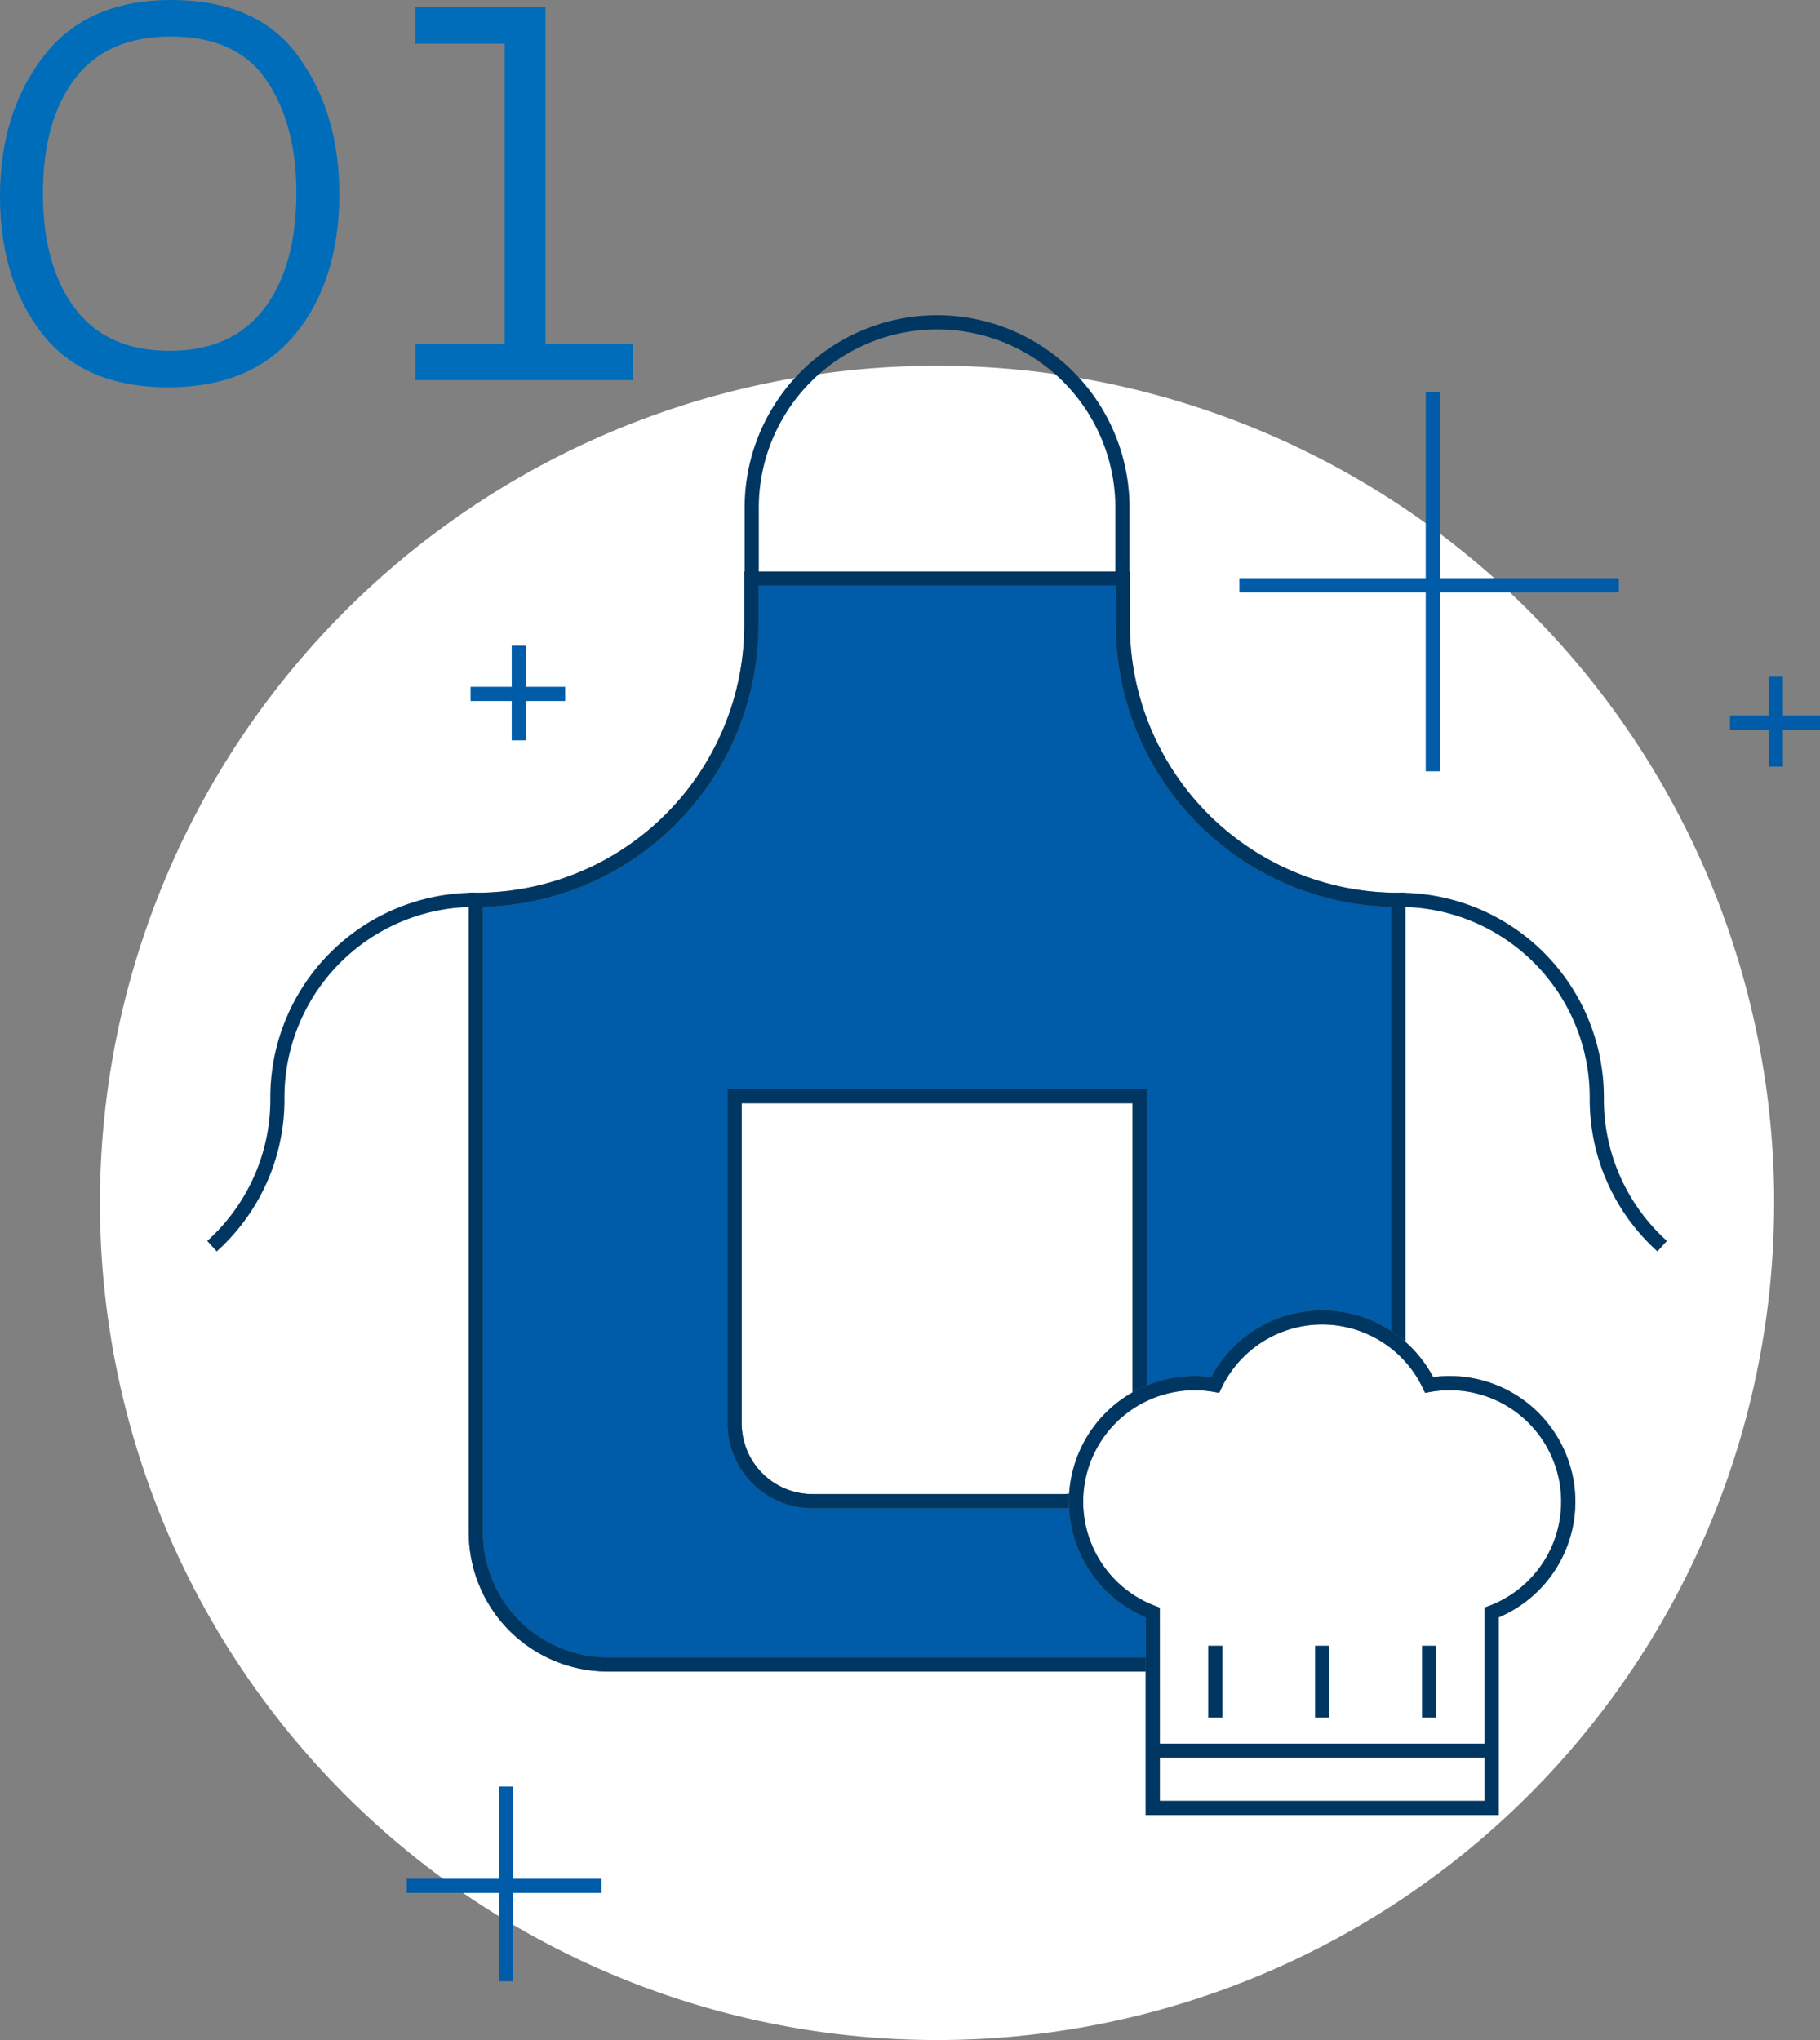 <svg xmlns="http://www.w3.org/2000/svg" width="256.776" height="287.795" viewBox="0 0 256.776 287.795">
  <rect x="0" y="0" width="256.776" height="287.795" fill="#808080" stroke="none"/>
  <g id="Group_10705" data-name="Group 10705" transform="translate(-4599.873 -23506.369)">
    <path id="Path_28552" data-name="Path 28552" d="M4.747-26.26q0,12.12-6.161,19.695T-19.392,1.01q-11.918,0-17.826-7.625t-5.909-19.342q0-11.716,6.111-19.695t18.028-7.979q12.221,0,17.978,7.979T4.747-26.26Zm-6.06-.2q0-9.595-4.192-15.807T-18.988-48.48q-9.09,0-13.585,5.959t-4.494,16.16q0,10.2,4.494,16.21t13.383,6.01q8.787,0,13.332-5.959T-1.313-26.462ZM46.157,0h-30.7V-5.151H28.078V-47.47H15.453v-5.151H33.835v47.47H46.157Z" transform="translate(4643 23560)" fill="#006dbb"/>
    <g id="Group_10659" data-name="Group 10659" transform="translate(4613.983 23552)">
      <g id="Group_10676" data-name="Group 10676" transform="translate(0 0)">
        <path id="Path_28460" data-name="Path 28460" d="M236.194,123.307A118.1,118.1,0,1,1,118.1,5.21a118.1,118.1,0,0,1,118.1,118.1" transform="translate(0.001 0.759)" fill="#fff"/>
        <path id="Path_28461" data-name="Path 28461" d="M171.985,74.222v89.215a18.651,18.651,0,0,1-18.65,18.65H60.484a18.651,18.651,0,0,1-18.648-18.65V74.222a38.873,38.873,0,0,0,38.88-38.88V28.907h52.4c0,1.521-.016,6.427-.015,6.435.016.227,0,.441.015.669,0,.152,0,.319.015.471a38.856,38.856,0,0,0,38.85,37.739" transform="translate(11.188 7.096)" fill="#005ba8"/>
        <path id="Path_28461_-_Outline" data-name="Path 28461 - Outline" d="M153.335,183.086H60.484a19.635,19.635,0,0,1-19.648-19.65V73.222h1a37.842,37.842,0,0,0,37.88-37.88V27.907h54.407l-.005,2.02c0,1.78-.013,5.038-.013,5.38.009.138.008.264.008.377s0,.183,0,.261l0,.067c0,.132,0,.269.01.372l0,.036v.036a37.825,37.825,0,0,0,37.85,36.768h1v90.215a19.635,19.635,0,0,1-19.65,19.65ZM42.836,75.209v88.227a17.651,17.651,0,0,0,17.648,17.65h92.851a17.651,17.651,0,0,0,17.65-17.65V75.209a39.823,39.823,0,0,1-38.848-38.666c-.015-.177-.016-.353-.017-.5-.007-.132-.007-.253-.007-.361s0-.188-.005-.267h0c-.007-.224,0-1.111.007-5.492v-.015h-50.4v5.435a39.84,39.84,0,0,1-38.88,39.868Z" transform="translate(11.188 7.096)" fill="#707070"/>
        <path id="Path_28462" data-name="Path 28462" d="M79.716,27.907h54.407l-.005,2.126c0,1.865-.012,4.941-.012,5.273.009.138.008.264.008.377s0,.183,0,.26l0,.067c0,.132,0,.269.01.372l0,.036v.036a37.825,37.825,0,0,0,37.85,36.768h1v90.215a19.635,19.635,0,0,1-19.65,19.65H60.484a19.635,19.635,0,0,1-19.648-19.65V73.222h1a37.842,37.842,0,0,0,37.88-37.88Zm52.4,2h-50.4v5.435a39.84,39.84,0,0,1-38.88,39.868v88.227a17.651,17.651,0,0,0,17.648,17.65h92.851a17.651,17.651,0,0,0,17.65-17.65V75.209a39.824,39.824,0,0,1-38.848-38.666c-.015-.177-.016-.353-.017-.5-.007-.132-.007-.253-.007-.361s0-.188-.005-.267h0c-.007-.226,0-1.106.006-5.386Z" transform="translate(11.188 7.096)" fill="#003762"/>
        <path id="Path_28463" data-name="Path 28463" d="M125.851,36.5h-2V26.654a25.153,25.153,0,1,0-50.305,0V36.5h-2V26.654a27.153,27.153,0,1,1,54.305,0Z" transform="translate(19.4 -0.5)" fill="#003762"/>
        <path id="Path_28464" data-name="Path 28464" d="M181.555,114.259A28.819,28.819,0,0,1,172,92.793v-.247a26.865,26.865,0,0,0-26.888-26.889v-2A28.866,28.866,0,0,1,174,92.546v.247a26.819,26.819,0,0,0,8.895,19.98Z" transform="translate(38.176 16.655)" fill="#003762"/>
        <path id="Path_28465" data-name="Path 28465" d="M12.638,114.259,11.3,112.774a26.8,26.8,0,0,0,6.5-8.863,26.671,26.671,0,0,0,2.4-11.118v-.247A28.865,28.865,0,0,1,49.081,63.657v2A26.866,26.866,0,0,0,22.193,92.546v.247a28.658,28.658,0,0,1-2.578,11.946A28.793,28.793,0,0,1,12.638,114.259Z" transform="translate(3.829 16.655)" fill="#003762"/>
        <path id="Path_28466" data-name="Path 28466" d="M116.781,143.653H81.636a11,11,0,0,1-11-11V86.511H127.78v46.143a11,11,0,0,1-11,11" transform="translate(18.89 22.499)" fill="#fff"/>
        <path id="Path_28466_-_Outline" data-name="Path 28466 - Outline" d="M116.781,144.653H81.636a12,12,0,0,1-12-12V85.511H128.78v47.143a12,12,0,0,1-12,12ZM71.638,87.511v45.143a10.01,10.01,0,0,0,10,10h35.145a10.01,10.01,0,0,0,10-10V87.511Z" transform="translate(18.89 22.499)" fill="#707070"/>
        <path id="Path_28467" data-name="Path 28467" d="M116.781,144.653H81.636a12,12,0,0,1-12-12V85.511H128.78v47.143a12,12,0,0,1-12,12ZM71.638,87.511v45.143a10.01,10.01,0,0,0,10,10h35.145a10.01,10.01,0,0,0,10-10V87.511Z" transform="translate(18.89 22.499)" fill="#003762"/>
        <path id="Path_28468" data-name="Path 28468" d="M178.086,137.133a16.712,16.712,0,0,0-19.619-16.467,16.728,16.728,0,0,0-30.2,0,16.722,16.722,0,0,0-8.8,32.113v27.567h47.805V152.779a16.727,16.727,0,0,0,10.815-15.646" transform="translate(29.055 29.085)" fill="#fff"/>
        <path id="Path_28468_-_Outline" data-name="Path 28468 - Outline" d="M168.272,181.346h-49.8v-27.89a17.72,17.72,0,0,1,9.239-33.889,17.726,17.726,0,0,1,31.328,0,17.722,17.722,0,0,1,9.239,33.889Zm-47.8-2h45.8V152.088l.647-.244a15.721,15.721,0,0,0-8.279-30.193l-.748.131-.327-.685a15.727,15.727,0,0,0-28.391,0l-.327.685-.748-.131a15.859,15.859,0,0,0-2.725-.24,15.724,15.724,0,0,0-5.554,30.433l.647.244Z" transform="translate(29.055 29.085)" fill="#707070"/>
        <path id="Path_28469" data-name="Path 28469" d="M143.369,110.14a17.725,17.725,0,0,1,15.664,9.427,17.722,17.722,0,0,1,9.239,33.889v27.891h-49.8V153.456a17.72,17.72,0,0,1,9.239-33.889,17.724,17.724,0,0,1,15.663-9.427Zm14.523,11.642-.327-.685a15.727,15.727,0,0,0-28.391,0l-.327.685-.748-.131a15.858,15.858,0,0,0-2.725-.24,15.724,15.724,0,0,0-5.554,30.433l.647.244v27.258h45.8V152.088l.647-.244a15.721,15.721,0,0,0-8.279-30.193Z" transform="translate(29.055 29.085)" fill="#003762"/>
        <path id="Line_664" data-name="Line 664" d="M47.8,1H0V-1H47.8Z" transform="translate(148.522 201.35)" fill="#003762"/>
        <path id="Line_665" data-name="Line 665" d="M1,10.125H-1V0H1Z" transform="translate(157.347 186.544)" fill="#003762"/>
        <path id="Line_666" data-name="Line 666" d="M1,10.125H-1V0H1Z" transform="translate(172.424 186.544)" fill="#003762"/>
        <path id="Line_667" data-name="Line 667" d="M1,10.125H-1V0H1Z" transform="translate(187.517 186.544)" fill="#003762"/>
        <path id="Line_668" data-name="Line 668" d="M53.534,1H0V-1H53.534Z" transform="translate(160.75 36.939)" fill="#005ba8"/>
        <path id="Line_669" data-name="Line 669" d="M1,53.534H-1V0H1Z" transform="translate(188.041 9.646)" fill="#005ba8"/>
        <g id="Group_10660" data-name="Group 10660" transform="translate(52.283 45.462)">
          <path id="Line_670" data-name="Line 670" d="M13.348,1H0V-1H13.348Z" transform="translate(0 6.805)" fill="#005ba8"/>
          <path id="Line_671" data-name="Line 671" d="M1,13.348H-1V0H1Z" transform="translate(6.805 0)" fill="#005ba8"/>
        </g>
        <path id="Line_672" data-name="Line 672" d="M12.692,1H0V-1H12.692Z" transform="translate(229.974 56.302)" fill="#005ba8"/>
        <path id="Line_673" data-name="Line 673" d="M1,12.692H-1V0H1Z" transform="translate(236.444 49.831)" fill="#005ba8"/>
        <path id="Line_674" data-name="Line 674" d="M27.471,1H0V-1H27.471Z" transform="translate(43.282 220.411)" fill="#005ba8"/>
        <path id="Line_675" data-name="Line 675" d="M1,27.471H-1V0H1Z" transform="translate(57.286 206.406)" fill="#005ba8"/>
      </g>
    </g>
  </g>
</svg>
